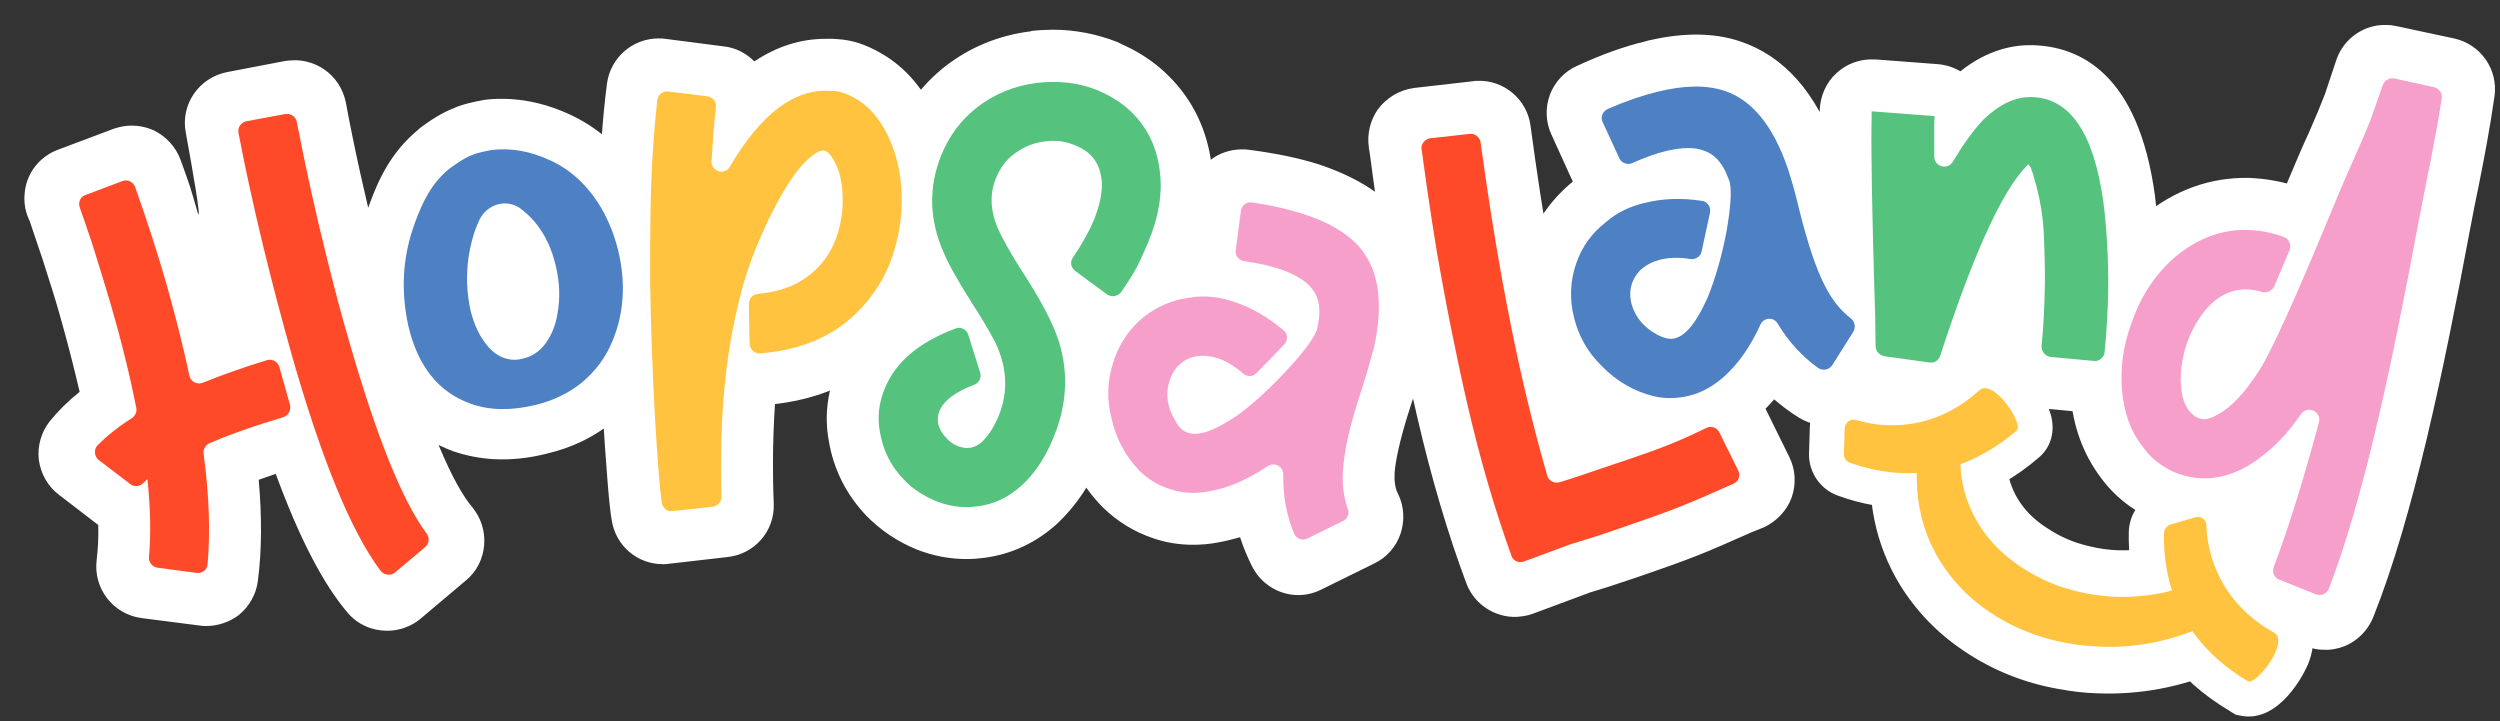 <?xml version="1.0" encoding="utf-8"?>
<!-- Generator: Adobe Illustrator 27.2.0, SVG Export Plug-In . SVG Version: 6.00 Build 0)  -->
<svg version="1.1" id="Vrstva_1" xmlns="http://www.w3.org/2000/svg" xmlns:xlink="http://www.w3.org/1999/xlink" x="0px" y="0px"
	 viewBox="0 0 631 182" style="enable-background:new 0 0 631 182;" xml:space="preserve">
<rect x="0" y="0" width="631" height="182" fill="#333333" stroke="none"/>
<style type="text/css">
	.st0{clip-path:url(#SVGID_00000032636006815884893980000010740617411349140144_);}
	.st1{fill:#FFFFFF;}
	.st2{fill:#FFC340;}
	.st3{fill:#F79FCB;}
	.st4{fill:#FF4A29;}
	.st5{fill:#55C37E;}
	.st6{fill:#4E80C4;}
	.st7{fill-rule:evenodd;clip-rule:evenodd;fill:#4E80C4;}
</style>
<g>
	<defs>
		<rect id="SVGID_1_" x="-249" y="-190" width="1134" height="567"/>
	</defs>
	<clipPath id="SVGID_00000176017254766147100760000014280546135881355688_">
		<use xlink:href="#SVGID_1_"  style="overflow:visible;"/>
	</clipPath>
	<g style="clip-path:url(#SVGID_00000176017254766147100760000014280546135881355688_);">
		<path class="st1" d="M97.7,159.2c-3.7,0-7.4-1.5-10-4.6c-6.2-7.3-12.2-18.9-18.1-35c-1.5,0.5-2.9,1-4.3,1.5
			c0.8,9.2,0.8,17.7-0.2,25.4c-0.4,3.5-2.2,6.6-4.9,8.8c-2.3,1.7-5.2,2.7-8.1,2.7c-0.5,0-1.1,0-1.6-0.1L35.7,156
			c-7.2-1-12.2-7.5-11.3-14.7c0.3-2.6,0.5-5.5,0.4-8.8l-9.9-7.6c-2.8-2.1-4.6-5.3-5.1-8.8c-0.4-3.5,0.6-7,2.7-9.7
			c2.1-2.6,4.6-5.1,7.6-7.5c-1.4-6-3-12.3-4.9-19c-1.1-4-2.8-9.3-4.5-14.6c-1.9-5.7-2.9-8.5-3.2-9.5c-1-2-1.5-4.3-1.3-6.7
			c0.3-5.1,3.6-9.5,8.4-11.3l14.1-5.3c1.5-0.5,3-0.8,4.5-0.8c1.9,0,3.8,0.4,5.6,1.2c3.1,1.5,5.6,4.2,6.8,7.5
			c2.9,8.1,2.1,5.8,4.4,13.6c0.8,1.4-1.3-10.6-3.1-20.5c-1.4-7.1,3.3-13.9,10.4-15.3l14.6-2.8c0.9-0.1,1.7-0.2,2.5-0.2
			c2.6,0,5.2,0.8,7.4,2.3c2.8,1.9,4.8,4.9,5.5,8.4c2.1,11.4,4.9,23.9,8.2,37.2c1.9,7.6,3.5,13.7,5.1,19
			c8.9,31.5,15.5,42.3,18.6,45.9c2.2,2.7,3.3,6.1,3,9.6s-1.9,6.7-4.6,8.9l-11.5,9.7C103.7,158.2,100.7,159.2,97.7,159.2L97.7,159.2z
			 M124.7,115.9c-3.6-0.2-7.1-0.9-10.3-2c-8.2-3-19-10.3-23.3-28.3c-2.6-11.6-1.9-22.9,2.1-33.9c2.4-6.6,5.6-13.4,12.4-19l0.3-0.3
			c3.3-2.5,6.1-4.1,8.4-5c2.4-1.1,5.3-1.7,7.5-2.1l0.5-0.1c2.1-0.3,4.3-0.3,6.5-0.2c4.9,0.3,9.7,1.5,14.6,3.7
			c7.1,3.2,13.1,8.3,17.7,15.4c3.2,4.7,5.5,10.1,6.9,16c2.6,10.9,2,21.3-1.9,30.8c-2.5,6-6.3,11.2-11.4,15.5
			c-4.7,3.9-10.3,6.6-16.7,8.1C133.3,115.7,128.9,116.1,124.7,115.9L124.7,115.9z M488.7,104.9c-0.5,0-1,0-1.5-0.1l-15.6-2.2
			c-6.3-0.9-11.1-6.3-11.2-12.7l-0.2-9.3c-0.8-24.3-1.1-42.6-0.9-51.3v-1.4c0.1-3.6,1.6-7.1,4.3-9.5c2.5-2.3,5.8-3.5,9.1-3.4
			c0.2,0,0.4,0,0.7,0l15.8,1.2c2.1,0.2,3.9,0.8,5.6,1.8c7-5.6,13.6-6.7,18.2-6.6c11.9,0.3,26.7,7.1,30.9,37.9
			c1,8.1,1.4,16.4,1.3,24.8c-0.1,5.4-0.5,11.3-1.2,18.5c-0.3,3.5-2,6.7-4.7,8.9c-2.4,2-5.5,3.1-8.7,3c-0.3,0-0.6,0-0.9-0.1
			l-15.9-1.5c-5.6-0.6-10.1-4.7-11.4-9.8c-0.3,0.9-0.6,1.8-0.9,2.7C499.7,101.4,494.5,105.1,488.7,104.9L488.7,104.9z M167.3,142.4
			c-6.4,0-11.9-4.6-12.9-11.1c-0.6-3.5-1-9-1.3-13.1c-1.1-13.8-1.8-29.6-2.1-46.7c0-7.8,0-14.1,0.1-18.9c0.2-11.7,0.9-22.2,2.1-31.5
			c0.9-6.6,6.5-11.4,13-11.4c0.5,0,1.1,0,1.7,0.1l14.7,1.9c3,0.3,5.7,1.7,7.8,3.8c5.7-3.8,11.7-5.7,18-5.7c0.3,0,1,0,1.9,0l1.3,0.1
			c3.4,0.2,6.9,1.3,10.7,3.5c6.4,3.6,11.3,9.5,14.7,17.5c0.1,0.1,0.1,0.1,0.1,0.2c2.4,6,3.6,12.5,3.6,19.4c0,6.2-1,12.4-3,18.2
			c-1.3,3.8-2.8,7.1-4.7,10.2c-4.4,7-10.1,12.6-17,16.5c-5.9,3.5-12.7,5.7-20.4,6.6c-0.3,4.7-0.5,9.7-0.5,14.9c0,2.1,0,5.6,0.2,10.4
			c0.2,6.8-4.9,12.6-11.7,13.3l-14.8,1.7C168.3,142.4,167.8,142.4,167.3,142.4L167.3,142.4z M327.7,150.2c-4.8,0-9.4-2.7-11.7-7.3
			c-1.2-2.4-2.2-4.8-3-7.3c-1.9,0.5-3.7,1-5.5,1.3c-2,0.4-4.2,0.6-6.3,0.6c-3.4,0-6.8-0.5-10-1.6c-4.8-1.6-9.1-4.2-12.8-7.8
			c-5.4-5.5-9-12-10.7-19.7c-1.7-7.1-1.4-14.2,0.8-21.1c2.3-7.1,6.4-13,12.1-17.6c5.4-4.3,11.5-6.8,18.2-7.6c0,0,0,0,0,0l1.7-13
			c0.4-3.5,2.2-6.6,5-8.7c2.3-1.8,5.1-2.7,8-2.7c0.5,0,1.1,0,1.7,0.1c6.9,0.9,12.7,2.1,17.7,3.7c9,3,15.7,7.1,20.5,12.6
			c7.5,9.2,9.5,21.4,6.1,36.5c0,0.1,0,0.1,0,0.2c-0.9,3.5-2.1,7.6-3.6,12.1c-2.9,9-3.7,13.9-3.9,16.4c-0.1,2.2,0.1,3.9,0.9,5.4
			c1.5,3.1,1.7,6.7,0.6,10c-1.1,3.3-3.5,6-6.6,7.5l-13.4,6.6C331.7,149.7,329.7,150.2,327.7,150.2L327.7,150.2z M382.8,155.7
			c-5.4,0.2-10.7-3.1-12.7-8.5c-4.6-12.3-8.8-26.4-12.4-42c-1.5-6.4-3-13.1-4.5-20.5c-1.3-6.9-2.4-13.2-3.4-18.7
			c-0.9-5.1-1.5-9.7-2.1-13.7l-0.3-1.4c-0.6-4.4-1.1-7.7-1.4-10.2c-0.2-1.7-0.4-2.8-0.5-3.3v-0.2c-0.5-3.3,0.3-6.7,2.2-9.5
			c2.2-3,5.5-5,9.2-5.5l14.9-1.7c0.3-0.1,0.7-0.1,1-0.1c6.7-0.3,12.6,4.6,13.5,11.3c3.2,24,7,45.4,11.3,63.8
			c3.4,14.3,7,26.8,11,37.3c1.2,3.3,1.1,6.9-0.4,10.1c-1.4,3.1-4.1,5.6-7.3,6.8l-14,5.2C385.6,155.4,384.2,155.6,382.8,155.7
			L382.8,155.7z M394.2,151.3c-5.2,0.2-10.1-2.6-12.4-7.4c-3-6.4-3.8-8.1-3.8-8.1c-0.1-0.2-0.7-1.3-3.1-6.4c-1.6-3.5-1.7-7.5-0.1-11
			c1.6-3.5,4.6-6.1,8.2-7.2l1-0.3c6.9-2,9.4-2.8,15.8-5l0.7-0.2c13.7-4.6,16.9-5.7,26.6-10.5c1.7-0.9,3.5-1.3,5.3-1.4
			c5-0.2,9.9,2.5,12.2,7.3l7,14.2c1.6,3.2,1.8,6.9,0.6,10.3c-1.2,3.3-3.8,6-7,7.5l-3,1.2c-12.2,5.4-14.4,6.4-29.6,11.6
			c-6.5,2.2-7.5,2.5-13.1,4.2l-2,0.6C396.4,151,395.3,151.2,394.2,151.3L394.2,151.3z M463.9,107.1c-3.2,0.7-6.7,0.2-9.7-1.6
			c-2.3-1.4-4.4-3-6.4-4.7c-1.3,1.5-2.6,2.8-4,4.1c-4.1,3.8-9,6.4-14.4,7.7c-0.3,0.1-0.6,0.2-0.9,0.3c-4.6,0.9-9.3,0.9-14-0.1
			c-7.5-1.8-14-5.6-19.5-11.1c-5.1-5.1-8.8-11.5-10.5-18.4c-1.7-7.2-1.4-14.4,1.1-21.3c2.2-6.5,6.1-11.8,11.3-16.1
			c0.1,0,0.1,0,0.1,0L391.6,34c-1.5-3.2-1.6-6.8-0.4-10.1c1.2-3.2,3.7-5.9,6.9-7.3c6.3-2.9,11.9-4.9,17-6.1c0.7-0.2,1.3-0.4,2-0.5
			c8.2-1.8,15.7-1.7,22,0.4c11.2,3.7,19.4,13,24.5,27.7c0,0.1,0,0.1,0.1,0.2c1.1,3.4,2.2,7.5,3.4,12.2c2.2,9.1,4.1,13.7,5.3,15.9
			c1,2,2.1,3.3,3.5,4.1c3,1.9,5.1,4.8,5.8,8.2c0.8,3.4,0.3,6.9-1.6,9.9l-7.9,12.7C470.3,104.4,467.2,106.4,463.9,107.1L463.9,107.1z
			 M586.5,164c-1.5,0-3-0.3-4.5-0.9l-13.9-5.6c-6.7-2.6-9.9-10.2-7.3-17c0.9-2.3,1.9-4.8,2.8-7.5c-2.6,0.6-5.3,0.9-8,0.8
			c-1.7,0-3.4-0.2-5.1-0.5c-4.3-0.8-8.1-2.3-11.4-4.5c-3.5-2.2-6.5-5-8.9-8.3c-4.4-5.9-7-12.9-7.6-20.9c-0.4-4.4-0.2-9.1,0.7-13.7
			c0.9-5.1,2.6-10.1,5-15.1c3.2-6.5,7.4-11.9,12.5-16.2c8.1-6.7,17.2-9.9,26.9-9.7c2.1,0.1,4.2,0.3,6.3,0.7c1.1,0.2,2.1,0.4,3.2,0.7
			c2.4-5.7,4.1-9.7,5.6-12.9c1.7-3.9,2.8-6.5,4-9.6l2.9-8.7c1.9-5.5,7.1-9,12.7-8.8c0.8,0,1.6,0.1,2.5,0.3l14.5,3.1
			c6.8,1.5,11.2,7.9,10.2,14.7c-1.3,8.9-2.5,15-3.9,22.1c-0.7,3.4-1.5,7.2-2.3,11.6c-6.7,35.8-14.3,72.4-24.4,97.7
			c-1.3,3.2-3.8,5.8-7,7.2C590.3,163.7,588.4,164.1,586.5,164z M243.9,141.1c-4.2,0-8.4-0.8-12.5-2.4c-4.9-2-9.2-4.9-12.8-8.6
			c-4.9-5.2-8.2-11.5-9.4-18.8c-1.1-5.8-0.5-12,2-18.1c3.2-8,9-14.3,17.5-19c-1-1.8-1.8-3.5-2.4-4.9c-5.2-11.5-5.5-23.6-0.8-35
			c2.8-7.1,7.2-12.9,13-17.5c6.3-4.9,13.6-7.9,21.7-8.9c0.1-0.1,0.2-0.1,0.3-0.1c1.7-0.2,3.5-0.3,5.3-0.3c5.6,0,11.1,1.1,16.2,3.1
			c0.4,0.2,0.8,0.4,1.2,0.6l0.2,0.1c0.3,0.1,0.6,0.3,0.9,0.4c4,1.9,7.6,4.4,10.6,7.4c6.3,6.2,10,14.1,11,23.3
			c0.7,7.5-0.6,15.3-3.8,23.4c-0.5,1.2-1.2,2.8-2.5,5.6c-1.5,3.2-4,7.2-7.5,12c-2.6,3.6-6.6,5.5-10.6,5.5c-0.1,0-0.1,0-0.2,0
			c1.4,8.7,0.4,17.5-3.1,26.2c-2.8,7-6.7,12.7-11.4,17.1c-5.3,4.8-11.5,7.7-18.4,8.6C246.9,141,245.4,141.1,243.9,141.1L243.9,141.1
			z"/>
		<path class="st2" d="M166.1,117.3c-1-13.4-1.7-28.6-2-46c0-7.6,0-13.7,0.1-18.5c0.2-10.3,0.8-19.5,1.7-27.5
			c0.2-1.4,1.4-2.4,2.8-2.2l9.8,1.2c1.4,0.2,2.4,1.4,2.2,2.8c-0.5,4.2-0.8,8.7-1.1,13.6c-0.1,2.6,3.3,3.6,4.6,1.4
			c3.9-6.7,8-11.6,12.3-14.9c3.9-2.9,7.8-4.3,11.9-4.3c0.3,0,1.2,0,2.5,0.1s3,0.7,4.9,1.8c3.9,2.2,6.9,5.9,9.1,11.2
			c1.8,4.4,2.7,9.1,2.7,14.5c0,4.8-0.8,9.5-2.3,14c-0.9,2.7-2,5.1-3.5,7.5c-3.2,5.1-7.3,9.2-12.3,12.1c-5.1,2.9-11,4.6-17.7,5.1
			c-1.4,0.1-2.6-1.1-2.6-2.5l-0.2-9.9c0-1.3,0.9-2.5,2.2-2.6c5.1-0.5,9.3-1.9,12.6-4.4c3.6-2.6,6-6.1,7.4-10.2
			c1-2.9,1.5-5.9,1.5-9.1c0-4.6-0.9-8.2-2.8-10.9c-0.7-1.1-1.4-1.6-2.2-1.6c-0.9,0-2.3,0.8-4,2.4c-2.6,2.4-5.3,6.5-8.3,12.2
			c-4.1,8-7,15.5-8.7,22.7c-3.2,12.4-4.7,26.3-4.7,41.6c0,1.9,0,4.7,0.1,8.4c0,1.3-0.9,2.4-2.2,2.6l-10.2,1.1
			c-1.3,0.2-2.5-0.8-2.7-2.2C166.7,124.5,166.4,121.4,166.1,117.3L166.1,117.3z"/>
		<path class="st3" d="M323.9,119.8c0-2.1-2.2-3.3-4-2.1c-5.1,3.4-10,5.5-14.7,6.3c-3.5,0.7-6.9,0.5-10-0.6
			c-2.9-0.9-5.4-2.4-7.6-4.6c-3.5-3.6-5.9-8-7.1-13.4c-1.2-4.7-1-9.5,0.5-14c1.5-4.7,4.1-8.5,7.8-11.5c3.5-2.7,7.4-4.3,11.7-4.8
			c3.5-0.6,7.2-0.2,11,1.1c4.3,1.4,8.5,3.8,12.5,7.2c1.1,0.9,1.1,2.5,0.1,3.6l-6.9,7.1c-0.9,1-2.4,1.1-3.4,0.2
			c-2.2-1.9-4.4-3.2-6.5-3.9c-3.6-1.1-6.7-0.7-9.1,1.2c-1.4,1.1-2.4,2.6-3,4.5c-1.1,3.3-0.6,6.7,1.5,10.2c0.9,1.6,1.9,2.6,3.1,2.9
			c2.9,1,7-0.6,12.7-4.5c4.2-3.1,8.4-7,12.7-11.7c4-4.3,6.4-7.6,7.2-9.8c0-0.1,0-0.3,0.1-0.4c0.2-0.8,0.3-1.6,0.4-2.4
			c0.4-3.1-0.2-5.6-1.8-7.6s-4.3-3.6-8.1-4.9c-2.5-0.8-5.5-1.5-9-2c-1.3-0.2-2.3-1.4-2.1-2.7l1.3-9.9c0.1-1.4,1.4-2.4,2.8-2.2
			c4.9,0.7,9.2,1.7,12.9,2.9c6.6,2.1,11.4,5,14.5,8.7c4.7,5.7,5.8,14,3.4,25c-0.8,2.8-1.8,6.6-3.3,11.2c-2.7,8.1-4.2,14.6-4.5,19.5
			c-0.3,3.7,0.1,7,1.2,10.1c0.5,1.1-0.1,2.5-1.2,3l-9,4.4c-1.3,0.7-2.9,0-3.4-1.3C324.7,130,323.8,125.1,323.9,119.8L323.9,119.8z
			 M573.9,143.1c3.7-9.8,7.5-22,11.4-36.5c0.7-2.7-2.9-4.4-4.5-2.1c-2.7,3.9-5.6,7.2-8.7,9.7c-6.3,5.3-12.7,7.4-19.2,6.2
			c-2.6-0.5-4.9-1.4-6.7-2.6c-2.2-1.4-4-3-5.4-5.1c-3.1-3.9-4.7-8.6-5.2-14.1c-0.3-3.3-0.1-6.8,0.5-10.3c0.8-4.1,2.2-8,4-11.9
			c2.4-4.7,5.4-8.6,9.1-11.7c6.8-5.6,14.3-7.7,22.5-6.2c1.5,0.3,3.1,0.7,4.7,1.3c1.3,0.4,2,2,1.5,3.3l-3.9,9.2
			c-0.5,1.1-1.8,1.7-3.1,1.4c-0.5-0.2-1-0.3-1.5-0.4c-5.3-1-9.8,1-13.5,5.9c-2.5,3.4-4.2,7.2-5,11.5c-0.5,2.5-0.6,4.9-0.4,7
			c0.3,3.5,1.5,6.1,3.7,7.5c0.4,0.2,0.9,0.4,1.3,0.5c1.2,0.3,2.6-0.1,4.1-1c3.4-1.7,7-5.5,10.7-11.3c3.1-4.9,9.1-18.2,18-39.7
			c5.9-14.4,8.4-18.8,10.8-25.6l2.3-6.6c0.4-1.2,1.6-1.9,2.9-1.7l10,2.2c1.3,0.3,2.2,1.5,2,2.8c-1.8,11.5-3.4,18.3-5.8,30.9
			c-7.4,39.7-14.2,70.7-22.7,92.9c-0.5,1.3-2,1.9-3.3,1.4l-9.2-3.7C574,145.8,573.4,144.4,573.9,143.1L573.9,143.1z"/>
		<path class="st4" d="M73.7,89.8c-5.4-19.2-10-38-13.5-56.2c-0.3-1.4,0.6-2.7,2-3l9.7-1.8c1.4-0.3,2.7,0.6,3,1.9
			c2.2,11.4,4.8,23.3,7.9,35.6c1.7,6.8,3.4,13.3,5.2,19.4c6.9,24.1,13.4,40.5,19.7,49c0.8,1.1,0.6,2.5-0.4,3.4l-7.6,6.4
			c-1.1,0.9-2.8,0.7-3.7-0.5C88.6,134.1,81.2,116,73.7,89.8L73.7,89.8z M39.8,143.3c-1.4-0.2-2.3-1.4-2.2-2.7
			c0.5-5.7,0.4-12.3-0.4-19.7c-0.3,0.3-0.7,0.7-1,1c-0.9,0.9-2.3,1.1-3.3,0.3l-8-6.1c-1.1-0.9-1.3-2.6-0.3-3.7
			c2.3-2.3,5.1-4.6,8.6-6.8c0.9-0.6,1.4-1.6,1.2-2.6c-1.7-8.6-3.9-17.5-6.6-26.7c-1.1-3.8-2.7-8.9-4.6-15c-1.4-4.1-2.4-7.1-3.1-9
			c-0.4-1.3,0.2-2.7,1.5-3.1l9.3-3.5c1.3-0.5,2.7,0.2,3.2,1.5c3.1,8.7,5.8,17.1,8.2,25.5c2,7.2,3.9,14.6,5.5,22.1
			c0.3,1.5,1.9,2.4,3.4,1.8c5.2-2.1,10.6-4,16.2-5.7c1.3-0.4,2.7,0.4,3.1,1.7l2.7,9.6c0.3,1.3-0.4,2.7-1.7,3.1l-5.2,1.6
			c-4.6,1.5-9.1,3.1-13.5,5c-1,0.5-1.6,1.6-1.4,2.7c1.4,10.4,1.7,19.7,1,27.8c-0.1,1.4-1.4,2.4-2.8,2.2L39.8,143.3z"/>
		<path class="st5" d="M228.1,121c-3.2-3.3-5.2-7.2-6-11.9c-0.7-3.7-0.3-7.4,1.2-11c2.7-6.7,8.6-11.7,17.9-15.2
			c1.4-0.5,2.8,0.3,3.2,1.6l3,9.6c0.4,1.2-0.3,2.6-1.5,3c-4.8,1.8-7.8,4.1-8.8,6.7c-0.9,2.3-0.3,4.6,1.8,6.8c0.8,0.9,1.8,1.6,2.9,2
			c2,0.8,3.9,0.6,5.6-0.7c1.7-1.4,3.3-3.7,4.7-7c2.4-6,2.1-12.1-0.8-18.3c-1.5-2.9-3.5-6.3-5.9-10c-3.6-5.7-6-9.9-7.1-12.6
			c-3.8-8.4-4-16.7-0.7-24.9c2-4.8,4.9-8.8,9-12c4.4-3.4,9.5-5.5,15.3-6.2c5.4-0.6,10.5,0,15.2,1.9c0.5,0.2,1,0.5,1.5,0.7
			c2.7,1.3,5.1,2.9,7.2,5c4,4,6.4,9.1,7,15.3c0.6,5.4-0.4,11-2.9,17.1c-0.4,1-1.1,2.6-2.2,5c-0.9,2-2.5,4.6-4.7,7.8
			c-0.8,1.1-2.4,1.4-3.6,0.6l-8-5.9c-1.1-0.8-1.4-2.3-0.6-3.4c2.4-3.5,4.2-6.8,5.4-9.7c1.3-3.4,2-6.4,1.9-9
			c-0.2-4.7-2.4-7.9-6.7-9.6c-2.3-1-4.9-1.4-7.7-1c-2.8,0.3-5.4,1.4-7.8,3.2c-2,1.5-3.5,3.6-4.5,6c-1.6,3.9-1.5,8.1,0.4,12.6
			c1.1,2.5,3.1,6.2,6.2,11c4.7,7.2,7.8,13.1,9.3,17.8c2.4,7.8,2,15.8-1.3,23.9c-2.1,5.2-4.8,9.3-8.1,12.3c-3.3,3-7,4.8-11.2,5.3
			c-3.7,0.5-7.1,0-10.4-1.3C233.2,125.2,230.4,123.5,228.1,121L228.1,121z M475.6,89.9c-1.2-0.2-2.1-1.2-2.2-2.4l-0.1-7.2
			c-0.8-26-1.1-42.9-0.9-50.8v-1.4l15.9,1.2l-0.1,1.5c0,1.9,0,4.9,0,8.8c0.1,2.5,3.4,3.4,4.7,1.2c2.7-4.5,5.3-8.1,7.8-10.7
			c4-3.8,8-5.7,12.1-5.6c9.6,0.2,15.7,9,18.1,26.6c0.9,7,1.3,14.6,1.2,22.8c-0.1,4.8-0.4,9.8-0.9,15c-0.1,1.3-1.4,2.4-2.7,2.2
			l-10.9-1c-1.4-0.2-2.4-1.4-2.3-2.8c0.5-5.1,0.7-9.9,0.8-14.5c0.1-3.2,0-7.5-0.2-12.9s-1.1-10.5-2.6-15.3c0-0.1,0-0.3-0.1-0.5
			s-0.2-0.5-0.3-0.8s-0.2-0.6-0.3-0.9c-0.2-0.3-0.3-0.6-0.4-0.6c-0.1-0.2-0.2-0.3-0.3-0.3l-0.2,0.2c-6.3,6.3-13.6,22.3-22,48.1
			c-0.4,1.2-1.5,1.9-2.7,1.7L475.6,89.9z"/>
		<path class="st4" d="M438.7,118.7l-4.7-9.5c-0.6-1.3-2.1-1.8-3.3-1.2c-9,4.4-13.3,5.8-26.7,10.3c-4.4,1.5-7,2.4-10.3,3.4
			c-1.4,0.4-2.8-0.3-3.2-1.7c-1.9-6.7-3.8-13.8-5.6-21.5c-4.3-18.3-8-39.1-11.2-62.6c-0.2-1.3-1.5-2.3-2.8-2.1l-9.9,1.1
			c-1.4,0.2-2.4,1.5-2.2,2.8c0.1,0.4,0.1,0.8,0.2,1.3c0.3,2.4,0.8,5.7,1.4,10c0.6,4.2,1.4,9.2,2.3,14.8c1,5.7,2.1,11.8,3.4,18.3
			c1.3,6.5,2.7,13.2,4.3,20.1c3.3,14.3,7.1,27,11.1,38.1c0.4,1.3,1.9,1.9,3.2,1.4l11.6-4.3l0,0c4.9-1.5,6-1.8,12.1-3.9
			c14.9-5.1,16.7-5.9,29.1-11.4C438.8,121.6,439.4,120,438.7,118.7L438.7,118.7z"/>
		<path class="st6" d="M448.7,81.7c-1-1.8-3.6-1.6-4.4,0.3c-2.5,5.5-5.6,9.9-9.2,13.1c-2.7,2.4-5.6,4-8.8,4.8
			c-3,0.7-5.9,0.8-8.9,0.1c-4.9-1.2-9.3-3.7-13.1-7.6c-3.5-3.4-5.9-7.6-7-12.2c-1.2-4.7-1-9.4,0.6-13.9c1.5-4.2,3.9-7.5,7.4-10.2
			c2.7-2.4,6-4,9.9-4.9c4.4-1.1,9.2-1.3,14.4-0.5c1.4,0.2,2.3,1.6,2,3l-2.1,9.7c-0.2,1.3-1.5,2.1-2.7,2c-2.9-0.5-5.5-0.4-7.6,0.1
			c-3.7,0.9-6.1,2.9-7.2,5.8c-0.6,1.6-0.7,3.4-0.2,5.4c0.9,3.3,3.1,6,6.7,7.9c1.6,0.8,3,1.1,4.2,0.8c2.9-0.7,5.6-4.2,8.4-10.5
			c1.9-4.8,3.5-10.3,4.7-16.6c1-5.9,1.3-9.9,0.8-12.2c0-0.1,0-0.3-0.1-0.4c-0.3-0.8-0.6-1.5-0.9-2.2c-1.3-2.8-3.1-4.7-5.6-5.5
			c-2.3-0.9-5.5-0.8-9.4,0.1c-2.5,0.6-5.4,1.6-8.7,3.1c-1.2,0.5-2.7-0.1-3.2-1.3l-4.2-9.1c-0.6-1.2,0-2.7,1.3-3.3
			c4.6-2,8.7-3.4,12.4-4.3c6.8-1.7,12.4-1.8,17-0.3c7,2.3,12.3,8.8,16,19.5c0.9,2.7,2,6.5,3.1,11.2c2.1,8.3,4.2,14.6,6.5,18.9
			c1.7,3.3,3.8,5.9,6.4,7.9c1,0.8,1.2,2.2,0.6,3.3l-5.3,8.4c-0.8,1.3-2.5,1.6-3.7,0.7C454.8,89.9,451.4,86.2,448.7,81.7L448.7,81.7z
			"/>
		<path class="st1" d="M472.8,127.5c-2.9-0.5-5.9-1.3-8.9-2.4c-4.5-1.6-7.5-6-7.3-10.8l0.2-6.5c0.1-3.2,1.6-6.2,4.1-8.2
			c2.5-2.1,5.7-2.9,8.9-2.3l0.5,0.1l0.7,0.2c0.9,0.3,1.7,0.5,2.6,0.6c1.7,0.3,3.4,0.4,5.1,0.3c5.5-0.3,10.4-2.5,15-6.6
			c2.5-2.3,5.9-3.2,9.3-2.6c7.7,1.4,13.4,10.8,14.6,15.3c1.2,4.2,0.1,8.2-2.9,10.8c-5.9,5.1-12.1,8.6-18.8,10.7
			C488.4,128.4,480.7,128.9,472.8,127.5L472.8,127.5z M564.3,180.4l-1.6-1c-6.7-4-12-8.7-16.2-14.4c-6.3-8.7-9.4-19.1-9.2-30.7
			c0.1-4.8,3.3-9,8-10.3l6.2-1.9c1.6-0.5,3.4-0.6,5.1-0.3c5.1,0.9,8.9,5.4,9.1,10.6c0.1,2.6,0.6,5.1,1.5,7.5
			c2.1,5.1,5.7,9.1,11.1,12.1c3.8,2.2,7.3,7.4,4.5,15c-1.2,3.3-7.6,15.3-16.9,13.7L564.3,180.4z M519.6,173.9
			c-8.7-1.5-16.8-4.8-23.9-9.6c-6.6-4.4-12-10-16.1-16.6c-6.3-10.3-8.7-22.1-7.1-35.1c0.6-5,4.3-9,9.2-10l10.9-2.4
			c1.5-0.4,3.1-0.4,4.6-0.1c2.2,0.4,4.2,1.4,5.9,2.9c2.8,2.6,4.2,6.4,3.7,10.3c-0.4,2.9-0.2,5.7,0.6,8.5c1.5,4.5,4.4,8.3,9,11.3
			c2.8,1.9,5.7,3.3,8.8,4.2c1.3,0.4,2.7,0.7,4.1,1c4.8,0.9,9.5,0.8,14.5-0.3c2.3-0.5,4.6-1.3,6.8-2.2c2.1-0.9,4.5-1.2,6.7-0.8
			c1.5,0.3,2.9,0.9,4.2,1.7c3.3,2.1,5.3,5.6,5.5,9.5l0.4,11.7c0.2,4.9-2.6,9.3-7.1,11.3c-9.9,4.3-20.3,6.2-30.9,5.8
			C526.1,174.9,522.8,174.5,519.6,173.9L519.6,173.9z"/>
		<path class="st2" d="M555.6,156.8c0,0.9-0.5,1.8-1.4,2.2c-7.9,3.1-15.9,4.6-24.3,4.2c-10.3-0.4-19.6-3.3-27.7-8.7
			c-5.2-3.5-9.4-7.8-12.6-13c-4.6-7.5-6.5-16.1-5.6-25.8c0.1-1,0.8-1.8,1.8-2l6.3-1.4c1.5-0.3,2.8,0.9,2.7,2.3
			c-0.1,3.7,0.3,7.3,1.4,10.7c2.3,7.1,6.8,13,13.6,17.6c3.9,2.6,7.9,4.5,12,5.7c8.1,2.4,16.3,2.7,24.6,0.9c2-0.5,4-1,6-1.7
			c1.4-0.5,2.9,0.5,2.9,2L555.6,156.8z M509,108.7c-4.7,4-9.9,7.1-15.7,9c-8.4,2.6-17.2,2.3-26.4-0.9c-0.9-0.3-1.5-1.2-1.5-2.2
			l0.2-6.5c0.1-1.5,1.5-2.5,2.9-2.1c3.6,1.1,7.2,1.5,10.7,1.3c7.5-0.4,14.3-3.3,20.4-8.8C503.1,95.4,510.9,107,509,108.7L509,108.7z
			 M567.3,171.9c-5.4-3.2-10-7.2-13.6-12.1c-5.2-7.1-7.7-15.6-7.5-25.3c0-0.9,0.7-1.8,1.6-2.1l6.2-1.8c1.5-0.5,2.9,0.6,2.9,2
			c0.1,3.7,0.9,7.3,2.2,10.6c2.8,6.9,7.7,12.5,14.9,16.5C578,162,569.4,173.2,567.3,171.9L567.3,171.9z"/>
		<path class="st7" d="M118.8,101.9c-8.1-2.9-13.3-9.4-15.7-19.5c-2-9-1.5-17.7,1.6-26.1c2.1-5.7,4.3-10.1,8.7-13.7
			c0,0,3.9-2.9,5.6-3.4c1.4-0.7,4.9-1.3,4.9-1.3c5.3-0.7,10.1,0.4,14.6,2.4c5,2.2,9.1,5.8,12.4,10.8c2.3,3.6,4,7.6,5.1,12
			c2,8.2,1.5,15.8-1.3,22.7c-1.7,4.3-4.4,7.9-7.9,10.8c-3.2,2.6-7.1,4.5-11.6,5.6C129,103.7,123.5,103.6,118.8,101.9L118.8,101.9z
			 M137.6,86.8c1.5-2,2.6-4.5,3.1-7.6c0.7-3.8,0.6-7.8-0.4-12c-1.4-6.1-4.2-10.7-8.1-13.9c-0.3-0.3-0.7-0.5-1-0.8
			c-3.6-2.4-8.3-0.9-10.2,3c-1.2,2.5-2.1,5.5-2.7,9.2c-0.7,4.8-0.5,9.4,0.5,13.8c0.9,3.5,2.2,6.3,4,8.5c1.5,1.9,3.2,3.1,5.3,3.6
			c1.3,0.3,2.6,0.3,3.9-0.1C134.2,90,136.1,88.8,137.6,86.8L137.6,86.8z"/>
	</g>
</g>
</svg>
